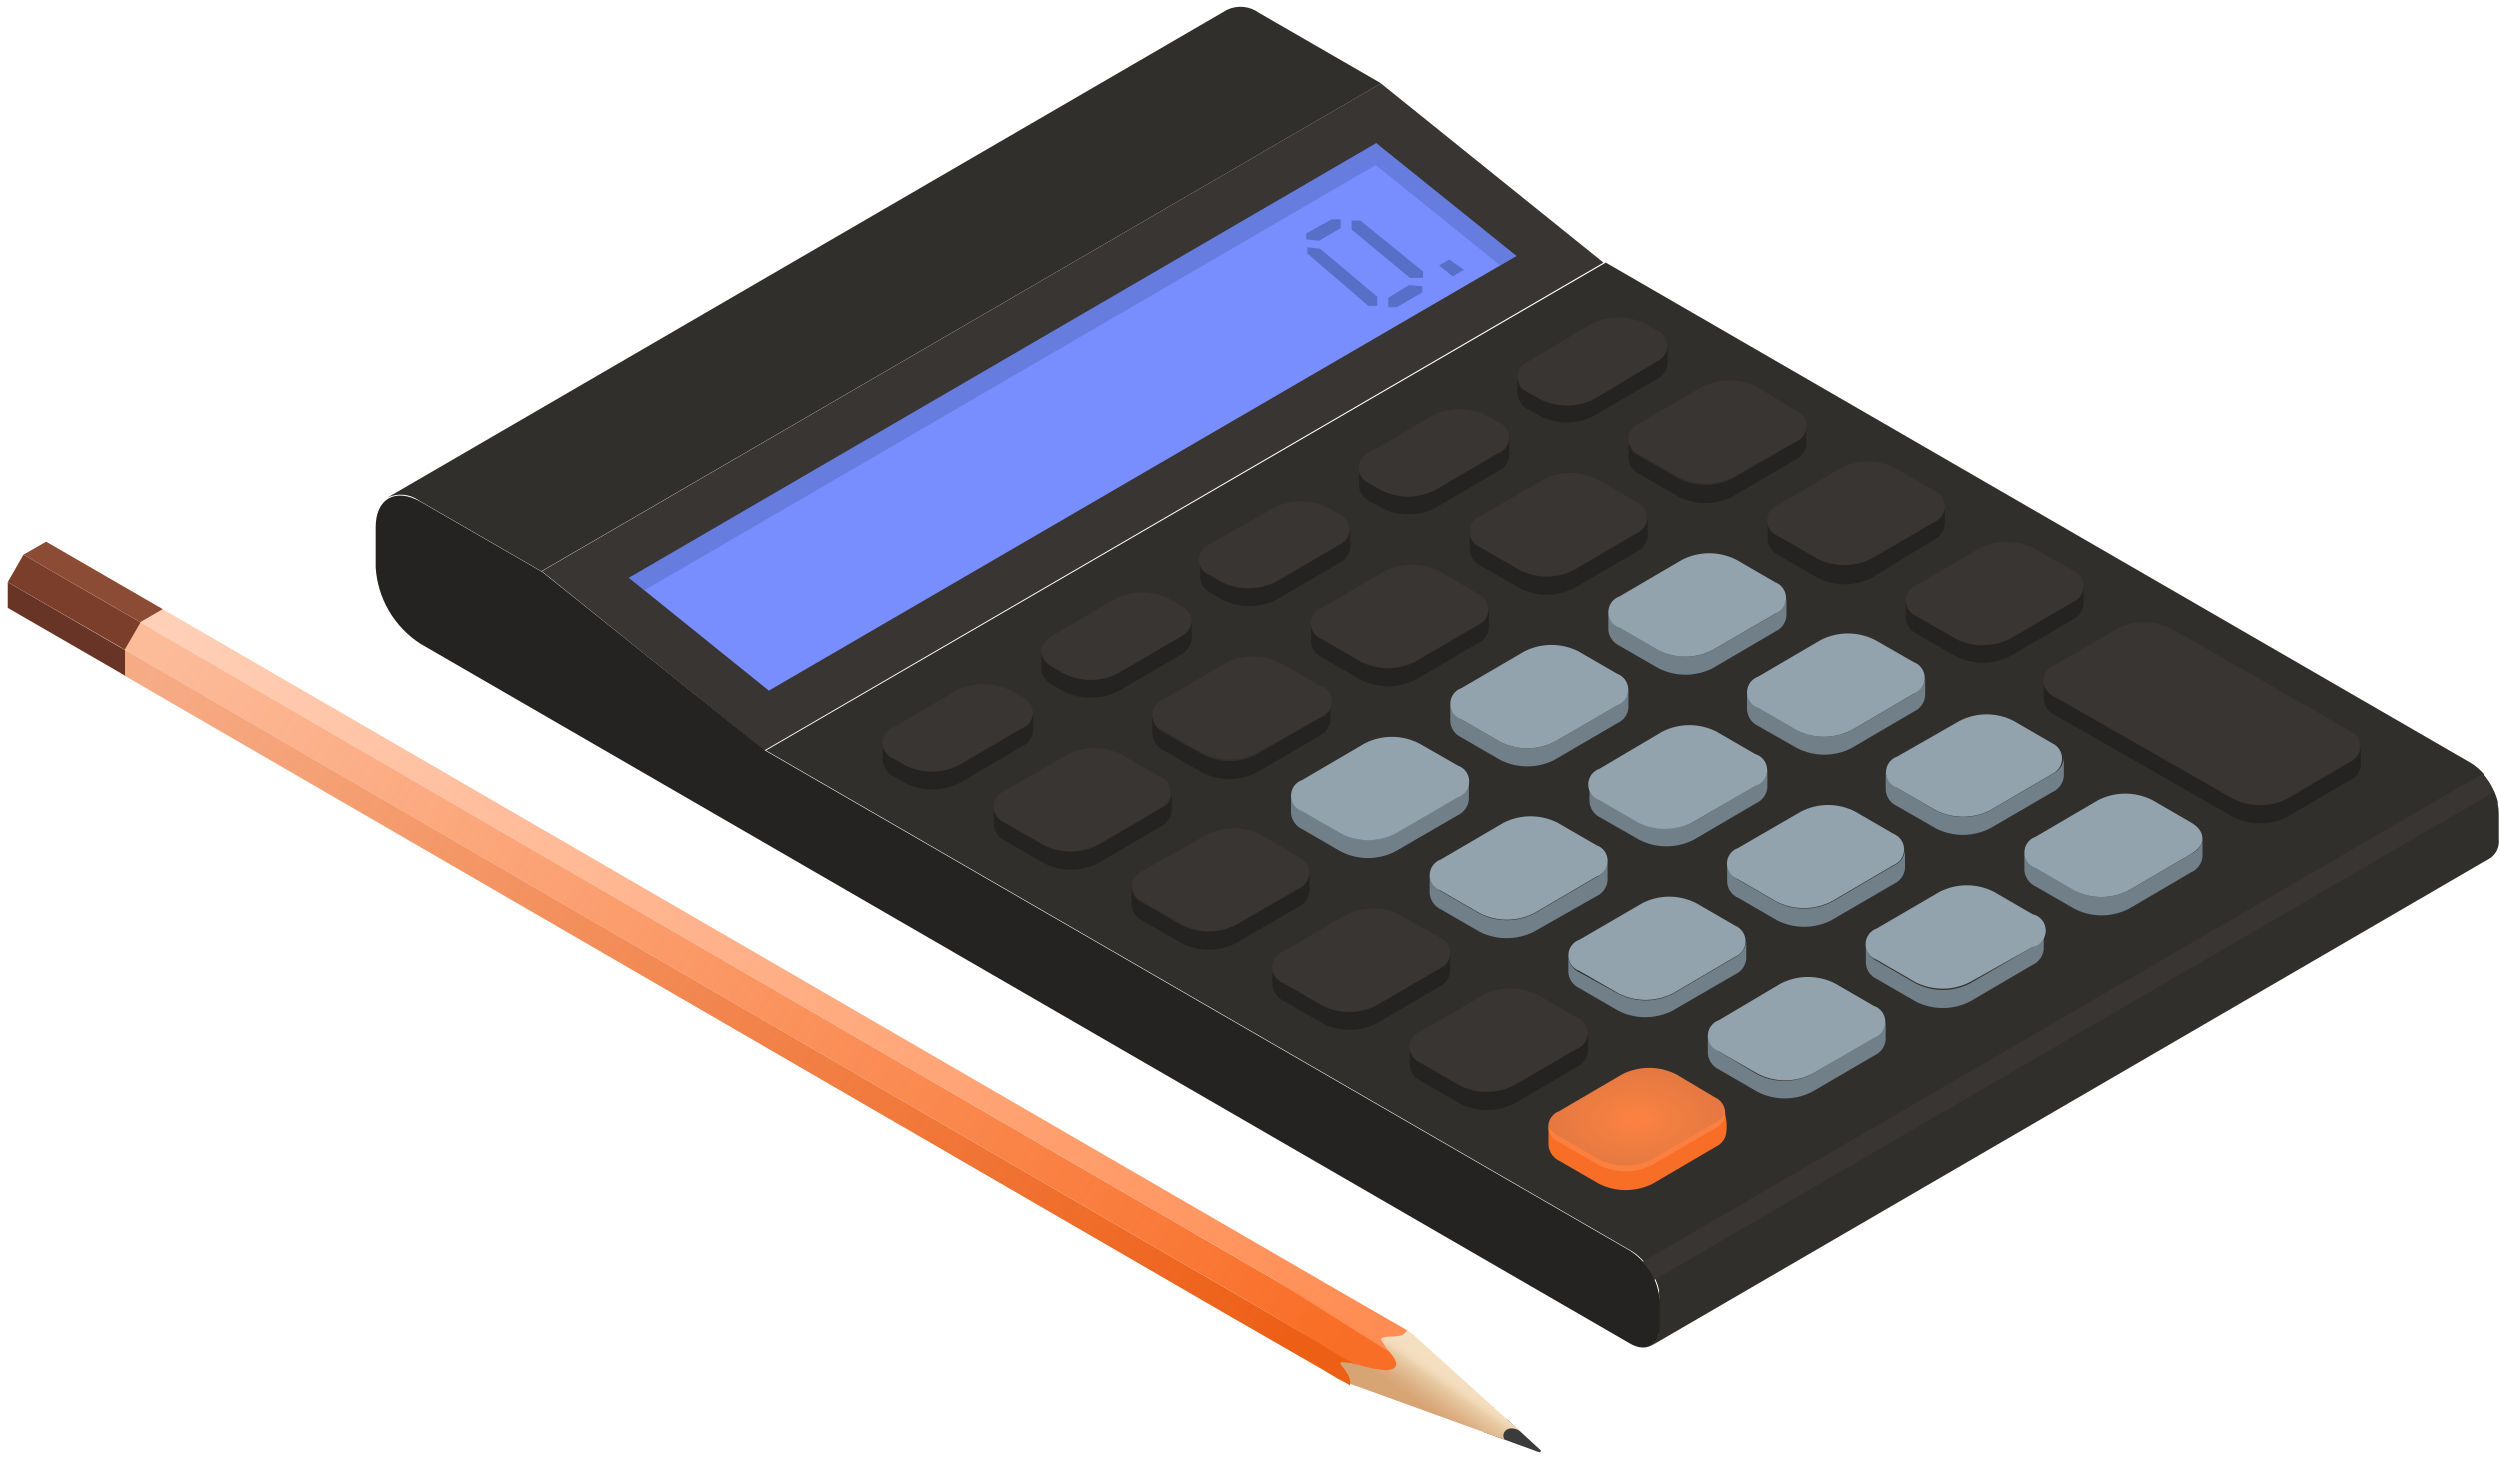 <svg width="298" height="174" viewBox="0 0 298 174" fill="none" xmlns="http://www.w3.org/2000/svg">
<path d="M150.066 1.528C149.525 1.132 148.887 0.889 148.22 0.825C147.553 0.761 146.88 0.878 146.274 1.164L46.176 59.317C46.782 59.032 47.455 58.915 48.122 58.979C48.789 59.043 49.427 59.286 49.968 59.681L64.527 68.089L164.625 9.935L150.066 1.528Z" fill="#312F2C"/>
<path d="M164.595 9.936L64.588 68.089L91.099 89.457L191.136 31.303L164.595 9.936Z" fill="#393532"/>
<path d="M74.962 68.878L164.049 17.068L180.762 30.514L91.645 82.324L74.962 68.878Z" fill="#788EFF"/>
<g style="mix-blend-mode:multiply" opacity="0.4">
<path d="M163.988 19.678L178.821 31.637L180.762 30.514L164.049 17.068L74.962 68.878L76.812 70.365L163.988 19.678Z" fill="#4A62AF"/>
</g>
<path d="M297.725 95.861C297.725 95.861 297.725 95.648 297.725 95.557C297.621 95.164 297.489 94.778 297.331 94.404C297.149 94.009 296.967 93.706 296.785 93.372L296.603 93.099C296.421 92.856 296.269 92.613 296.087 92.4V92.249L295.541 91.702L295.299 91.49C295.06 91.289 294.807 91.106 294.54 90.944L191.409 31.303L91.311 89.456L194.442 149.097C194.714 149.252 194.968 149.435 195.201 149.643L195.443 149.856L195.898 150.311L196.111 150.554C196.293 150.797 196.475 151.009 196.626 151.252L196.808 151.556C197.01 151.852 197.182 152.167 197.324 152.496C197.51 152.895 197.653 153.312 197.749 153.741C197.763 153.831 197.763 153.924 197.749 154.014C197.791 154.397 197.791 154.784 197.749 155.167V158.203C197.793 158.639 197.72 159.08 197.539 159.48C197.358 159.879 197.075 160.224 196.717 160.479L296.815 102.295C297.172 102.047 297.457 101.708 297.638 101.313C297.819 100.918 297.891 100.481 297.847 100.049V97.014C297.849 96.626 297.808 96.239 297.725 95.861V95.861Z" fill="#312F2C"/>
<path d="M295.905 92.249L195.807 150.403C196.37 151.047 196.83 151.774 197.172 152.558L297.27 94.404C296.924 93.622 296.464 92.896 295.905 92.249V92.249Z" fill="#393532"/>
<path d="M194.321 149.097L91.19 89.457L64.679 68.21L50.119 59.803C47.086 58.103 44.781 59.469 44.781 62.838V67.634C44.897 69.464 45.44 71.241 46.367 72.822C47.294 74.404 48.58 75.745 50.119 76.739L194.291 160.145C196.232 161.268 197.84 160.358 197.84 158.112V155.077C197.756 153.875 197.395 152.71 196.784 151.672C196.174 150.634 195.33 149.753 194.321 149.097Z" fill="#252321"/>
<g style="mix-blend-mode:multiply" opacity="0.7">
<path d="M164.17 35.37V36.463H163.109L155.829 30.211V29.482L157.345 29.634L164.17 35.37ZM159.802 27.206V26.144H158.741L155.708 27.813V28.541L157.224 28.693L159.802 27.206ZM161.107 27.358L168.053 33.124H169.63V32.366L162.168 26.295H161.107V27.358ZM165.475 35.492V36.615H166.506L169.539 34.854V34.126L167.962 33.974L165.475 35.492ZM171.541 31.637L173.149 32.942L174.514 32.153L172.755 30.939L171.541 31.637Z" fill="#4A62AF"/>
</g>
<path d="M280.102 90.853L272.64 95.224C271.639 95.733 270.532 95.998 269.41 95.998C268.287 95.998 267.18 95.733 266.179 95.224L244.946 83.083C244.576 82.917 244.258 82.655 244.023 82.324C243.788 81.993 243.646 81.605 243.612 81.201V83.356C243.64 83.762 243.779 84.153 244.015 84.485C244.25 84.817 244.573 85.077 244.946 85.238L266.179 97.379C267.18 97.888 268.287 98.153 269.41 98.153C270.532 98.153 271.639 97.888 272.64 97.379L280.102 93.008C280.468 92.844 280.784 92.587 281.018 92.262C281.252 91.937 281.397 91.555 281.437 91.156V89.001C281.397 89.4 281.252 89.782 281.018 90.107C280.784 90.432 280.468 90.689 280.102 90.853V90.853Z" fill="#252321"/>
<path d="M280.072 87.09L258.839 74.949C257.84 74.433 256.732 74.163 255.608 74.163C254.484 74.163 253.377 74.433 252.378 74.949L244.916 79.289C244.527 79.422 244.189 79.674 243.95 80.008C243.711 80.343 243.583 80.744 243.583 81.156C243.583 81.567 243.711 81.968 243.95 82.303C244.189 82.638 244.527 82.889 244.916 83.022L266.149 95.163C267.15 95.672 268.257 95.938 269.379 95.938C270.502 95.938 271.609 95.672 272.61 95.163L280.072 90.792C280.438 90.641 280.751 90.384 280.971 90.055C281.192 89.725 281.309 89.337 281.309 88.941C281.309 88.544 281.192 88.157 280.971 87.827C280.751 87.498 280.438 87.241 280.072 87.09V87.09Z" fill="#393532"/>
<path d="M247.07 71.762L239.577 76.132C238.574 76.635 237.468 76.896 236.347 76.896C235.225 76.896 234.119 76.635 233.116 76.132L228.506 73.431C228.14 73.26 227.824 72.996 227.59 72.666C227.356 72.337 227.212 71.952 227.171 71.549V73.704C227.215 74.106 227.36 74.49 227.594 74.819C227.828 75.148 228.142 75.412 228.506 75.586L233.116 78.227C234.117 78.736 235.224 79.001 236.347 79.001C237.47 79.001 238.577 78.736 239.577 78.227L247.07 73.856C247.431 73.691 247.743 73.432 247.972 73.107C248.201 72.782 248.34 72.401 248.374 72.004V69.85C248.341 70.254 248.204 70.643 247.975 70.979C247.746 71.314 247.434 71.584 247.07 71.762V71.762Z" fill="#252321"/>
<path d="M247.039 67.998L242.429 65.357C241.428 64.848 240.321 64.582 239.198 64.582C238.076 64.582 236.969 64.848 235.968 65.357L228.506 69.728C228.117 69.861 227.779 70.112 227.54 70.447C227.301 70.782 227.173 71.183 227.173 71.594C227.173 72.006 227.301 72.407 227.54 72.742C227.779 73.076 228.117 73.328 228.506 73.461L233.117 76.132C234.119 76.634 235.226 76.895 236.347 76.895C237.468 76.895 238.575 76.634 239.577 76.132L247.07 71.761C247.454 71.617 247.785 71.359 248.018 71.02C248.25 70.682 248.373 70.28 248.37 69.869C248.367 69.458 248.237 69.058 247.999 68.723C247.761 68.389 247.426 68.135 247.039 67.998V67.998Z" fill="#393532"/>
<path d="M230.538 62.231L223.107 66.571C222.106 67.08 220.999 67.346 219.876 67.346C218.754 67.346 217.647 67.08 216.646 66.571L212.035 63.9C211.669 63.729 211.354 63.466 211.12 63.136C210.886 62.806 210.741 62.421 210.701 62.019V64.325C210.741 64.728 210.886 65.113 211.12 65.442C211.354 65.772 211.669 66.036 212.035 66.207L216.646 68.878C217.647 69.387 218.754 69.653 219.876 69.653C220.999 69.653 222.106 69.387 223.107 68.878L230.538 64.325C230.9 64.16 231.212 63.901 231.441 63.576C231.67 63.251 231.809 62.87 231.843 62.474V60.319C231.804 60.722 231.664 61.108 231.436 61.443C231.208 61.777 230.899 62.048 230.538 62.231V62.231Z" fill="#252321"/>
<path d="M230.508 58.468L225.897 55.797C224.896 55.287 223.79 55.022 222.667 55.022C221.544 55.022 220.437 55.287 219.436 55.797L211.975 60.167C211.586 60.3 211.248 60.552 211.009 60.887C210.77 61.221 210.641 61.622 210.641 62.034C210.641 62.445 210.77 62.846 211.009 63.181C211.248 63.516 211.586 63.767 211.975 63.9L216.585 66.571C217.586 67.08 218.693 67.346 219.816 67.346C220.938 67.346 222.045 67.08 223.046 66.571L230.538 62.231C230.923 62.087 231.254 61.828 231.486 61.49C231.719 61.151 231.842 60.749 231.839 60.339C231.835 59.928 231.706 59.528 231.468 59.193C231.23 58.858 230.895 58.605 230.508 58.468V58.468Z" fill="#393532"/>
<path d="M214.007 52.67L206.545 57.041C205.537 57.544 204.426 57.805 203.3 57.805C202.173 57.805 201.062 57.544 200.054 57.041L195.443 54.37C195.074 54.204 194.755 53.942 194.52 53.611C194.285 53.28 194.143 52.892 194.109 52.488V54.643C194.143 55.047 194.285 55.435 194.52 55.766C194.755 56.097 195.074 56.359 195.443 56.525L200.054 59.196C201.055 59.705 202.162 59.971 203.284 59.971C204.407 59.971 205.514 59.705 206.515 59.196L214.007 54.825C214.373 54.657 214.687 54.394 214.917 54.063C215.146 53.732 215.283 53.345 215.311 52.944V50.789C215.274 51.188 215.134 51.571 214.905 51.9C214.677 52.23 214.368 52.495 214.007 52.67V52.67Z" fill="#252321"/>
<path d="M214.007 48.907L209.366 46.115C208.367 45.599 207.26 45.329 206.136 45.329C205.012 45.329 203.904 45.599 202.905 46.115L195.443 50.455C195.054 50.588 194.717 50.84 194.478 51.175C194.239 51.509 194.11 51.91 194.11 52.322C194.11 52.733 194.239 53.134 194.478 53.469C194.717 53.804 195.054 54.055 195.443 54.188L200.054 56.859C201.062 57.362 202.173 57.623 203.3 57.623C204.426 57.623 205.537 57.362 206.545 56.859L214.007 52.671C214.393 52.53 214.726 52.274 214.961 51.937C215.196 51.601 215.323 51.2 215.323 50.789C215.323 50.378 215.196 49.977 214.961 49.641C214.726 49.304 214.393 49.048 214.007 48.907V48.907Z" fill="#393532"/>
<path d="M197.476 43.08L190.014 47.45C189.011 47.952 187.905 48.214 186.783 48.214C185.662 48.214 184.556 47.952 183.553 47.45L182.218 46.691C181.852 46.52 181.537 46.257 181.303 45.927C181.069 45.597 180.924 45.212 180.884 44.81V46.965C180.927 47.366 181.073 47.75 181.306 48.079C181.54 48.409 181.854 48.673 182.218 48.846L183.523 49.575C184.523 50.084 185.63 50.349 186.753 50.349C187.876 50.349 188.983 50.084 189.983 49.575L197.476 45.204C197.837 45.039 198.149 44.78 198.378 44.455C198.607 44.13 198.746 43.749 198.78 43.353V41.198C198.748 41.599 198.611 41.984 198.381 42.315C198.152 42.645 197.84 42.909 197.476 43.08V43.08Z" fill="#252321"/>
<path d="M197.445 39.346L196.141 38.618C195.14 38.109 194.033 37.843 192.911 37.843C191.788 37.843 190.681 38.109 189.68 38.618L182.218 43.08C181.829 43.213 181.492 43.464 181.253 43.799C181.013 44.134 180.885 44.535 180.885 44.946C180.885 45.358 181.013 45.759 181.253 46.093C181.492 46.428 181.829 46.68 182.218 46.813L183.553 47.572C184.556 48.074 185.662 48.335 186.783 48.335C187.905 48.335 189.011 48.074 190.014 47.572L197.476 43.08C197.85 42.93 198.171 42.671 198.396 42.336C198.621 42.001 198.739 41.606 198.736 41.203C198.733 40.799 198.608 40.406 198.377 40.075C198.147 39.743 197.822 39.49 197.445 39.346V39.346Z" fill="#393532"/>
<path d="M261.205 101.779L253.743 106.15C252.742 106.659 251.635 106.924 250.512 106.924C249.39 106.924 248.283 106.659 247.282 106.15L242.671 103.479C242.298 103.314 241.974 103.053 241.735 102.723C241.495 102.392 241.347 102.004 241.306 101.597V103.782C241.347 104.185 241.491 104.57 241.725 104.9C241.959 105.229 242.275 105.493 242.641 105.664L247.282 108.335C248.283 108.844 249.39 109.11 250.512 109.11C251.635 109.11 252.742 108.844 253.743 108.335L261.205 103.964C261.57 103.801 261.886 103.543 262.121 103.218C262.355 102.893 262.499 102.512 262.539 102.113V99.958C262.497 100.352 262.352 100.729 262.117 101.049C261.883 101.369 261.568 101.621 261.205 101.779V101.779Z" fill="#717F89"/>
<path d="M261.174 98.046L256.564 95.375C255.563 94.865 254.456 94.6 253.333 94.6C252.211 94.6 251.104 94.865 250.103 95.375L242.641 99.745C242.252 99.878 241.914 100.13 241.675 100.465C241.436 100.799 241.308 101.2 241.308 101.612C241.308 102.023 241.436 102.424 241.675 102.759C241.914 103.094 242.252 103.345 242.641 103.478L247.252 106.149C248.252 106.659 249.359 106.924 250.482 106.924C251.605 106.924 252.712 106.659 253.713 106.149L261.174 101.779C262.994 100.747 262.964 99.077 261.174 98.046Z" fill="#92A3AD"/>
<path d="M244.673 92.249L237.211 96.619C236.209 97.121 235.102 97.383 233.981 97.383C232.86 97.383 231.753 97.121 230.751 96.619L226.14 93.918C225.764 93.756 225.439 93.496 225.199 93.165C224.959 92.833 224.813 92.444 224.775 92.036V94.191C224.81 94.595 224.952 94.983 225.186 95.314C225.421 95.644 225.74 95.907 226.11 96.073L230.751 98.744C231.751 99.253 232.858 99.518 233.981 99.518C235.104 99.518 236.211 99.253 237.211 98.744L244.673 94.403C245.043 94.237 245.362 93.975 245.597 93.644C245.831 93.314 245.973 92.926 246.008 92.522V90.367C245.973 90.771 245.831 91.159 245.597 91.489C245.362 91.82 245.043 92.082 244.673 92.249V92.249Z" fill="#717F89"/>
<path d="M244.643 88.607L240.032 85.936C239.034 85.419 237.926 85.15 236.802 85.15C235.678 85.15 234.57 85.419 233.572 85.936L226.14 90.185C225.751 90.318 225.413 90.57 225.174 90.904C224.935 91.239 224.807 91.64 224.807 92.052C224.807 92.463 224.935 92.864 225.174 93.199C225.413 93.533 225.751 93.785 226.14 93.918L230.751 96.589C231.753 97.091 232.86 97.353 233.981 97.353C235.102 97.353 236.209 97.091 237.211 96.589L244.673 92.218C245.012 92.052 245.297 91.794 245.495 91.472C245.694 91.151 245.797 90.781 245.794 90.403C245.791 90.025 245.681 89.656 245.477 89.339C245.274 89.021 244.984 88.767 244.643 88.607Z" fill="#92A3AD"/>
<path d="M228.142 82.688L220.68 87.059C219.677 87.561 218.571 87.822 217.45 87.822C216.328 87.822 215.222 87.561 214.219 87.059L209.609 84.388C209.235 84.223 208.912 83.962 208.672 83.631C208.432 83.301 208.284 82.912 208.244 82.506V84.661C208.284 85.063 208.429 85.448 208.663 85.778C208.897 86.108 209.212 86.371 209.578 86.543L214.219 89.183C215.22 89.692 216.327 89.958 217.45 89.958C218.572 89.958 219.679 89.692 220.68 89.183L228.142 84.813C228.508 84.649 228.824 84.391 229.058 84.066C229.292 83.741 229.437 83.36 229.477 82.961V80.806C229.442 81.21 229.3 81.598 229.065 81.929C228.831 82.26 228.512 82.522 228.142 82.688V82.688Z" fill="#717F89"/>
<path d="M228.112 78.924L223.501 76.284C222.5 75.775 221.393 75.509 220.271 75.509C219.148 75.509 218.041 75.775 217.04 76.284L209.578 80.654C209.189 80.788 208.852 81.039 208.613 81.374C208.374 81.709 208.245 82.11 208.245 82.521C208.245 82.932 208.374 83.334 208.613 83.668C208.852 84.003 209.189 84.254 209.578 84.388L214.189 87.059C215.192 87.561 216.298 87.822 217.419 87.822C218.541 87.822 219.647 87.561 220.65 87.059L228.112 82.688C228.497 82.547 228.83 82.291 229.066 81.954C229.301 81.618 229.427 81.217 229.427 80.806C229.427 80.395 229.301 79.995 229.066 79.658C228.83 79.321 228.497 79.065 228.112 78.924V78.924Z" fill="#92A3AD"/>
<path d="M211.611 73.158L204.149 77.498C203.148 78.007 202.041 78.272 200.918 78.272C199.796 78.272 198.689 78.007 197.688 77.498L193.077 74.827C192.702 74.665 192.377 74.405 192.137 74.074C191.896 73.743 191.75 73.353 191.712 72.945V75.1C191.753 75.502 191.897 75.888 192.131 76.217C192.365 76.547 192.681 76.811 193.047 76.982L197.688 79.653C198.689 80.162 199.796 80.427 200.918 80.427C202.041 80.427 203.148 80.162 204.149 79.653L211.611 75.282C211.976 75.118 212.292 74.861 212.527 74.536C212.761 74.211 212.905 73.83 212.945 73.431V71.276C212.905 71.678 212.76 72.063 212.526 72.393C212.292 72.723 211.977 72.986 211.611 73.158Z" fill="#717F89"/>
<path d="M211.58 69.394L206.97 66.723C205.969 66.214 204.862 65.949 203.739 65.949C202.617 65.949 201.51 66.214 200.509 66.723L193.047 71.094C192.658 71.227 192.32 71.478 192.081 71.813C191.842 72.148 191.714 72.549 191.714 72.96C191.714 73.372 191.842 73.773 192.081 74.108C192.32 74.442 192.658 74.694 193.047 74.827L197.658 77.498C198.658 78.007 199.765 78.273 200.888 78.273C202.011 78.273 203.118 78.007 204.118 77.498L211.58 73.158C211.966 73.017 212.299 72.761 212.534 72.424C212.77 72.088 212.896 71.687 212.896 71.276C212.896 70.865 212.77 70.464 212.534 70.128C212.299 69.791 211.966 69.535 211.58 69.394V69.394Z" fill="#92A3AD"/>
<path d="M195.079 63.597L187.617 67.968C186.617 68.477 185.51 68.742 184.387 68.742C183.264 68.742 182.157 68.477 181.157 67.968L176.546 65.297C176.17 65.135 175.845 64.874 175.605 64.543C175.365 64.212 175.219 63.822 175.181 63.415V65.57C175.216 65.974 175.358 66.362 175.592 66.692C175.827 67.023 176.146 67.285 176.516 67.452L181.157 70.123C182.157 70.632 183.264 70.897 184.387 70.897C185.51 70.897 186.617 70.632 187.617 70.123L195.079 65.782C195.449 65.616 195.768 65.354 196.003 65.023C196.237 64.692 196.379 64.305 196.414 63.9V61.776C196.369 62.169 196.222 62.544 195.988 62.864C195.754 63.183 195.441 63.436 195.079 63.597V63.597Z" fill="#252321"/>
<path d="M195.049 59.834L190.438 57.163C189.44 56.647 188.332 56.377 187.208 56.377C186.084 56.377 184.976 56.647 183.977 57.163L176.516 61.503C176.127 61.636 175.789 61.888 175.55 62.222C175.311 62.557 175.182 62.958 175.182 63.37C175.182 63.781 175.311 64.182 175.55 64.517C175.789 64.852 176.127 65.103 176.516 65.236L181.126 67.907C182.127 68.416 183.234 68.682 184.357 68.682C185.479 68.682 186.586 68.416 187.587 67.907L195.049 63.536C195.415 63.385 195.728 63.129 195.949 62.799C196.169 62.469 196.287 62.082 196.287 61.685C196.287 61.289 196.169 60.901 195.949 60.571C195.728 60.242 195.415 59.985 195.049 59.834V59.834Z" fill="#393532"/>
<path d="M178.548 54.036L171.086 58.407C170.085 58.916 168.978 59.182 167.856 59.182C166.733 59.182 165.626 58.916 164.625 58.407L163.321 57.648C162.947 57.488 162.625 57.227 162.39 56.895C162.154 56.563 162.015 56.173 161.986 55.767V57.922C162.027 58.328 162.175 58.716 162.415 59.047C162.654 59.378 162.978 59.639 163.351 59.803L164.656 60.532C165.656 61.041 166.763 61.306 167.886 61.306C169.009 61.306 170.116 61.041 171.116 60.532L178.578 56.161C178.944 55.997 179.26 55.74 179.494 55.415C179.729 55.09 179.873 54.709 179.913 54.31V52.185C179.87 52.587 179.721 52.971 179.481 53.296C179.242 53.621 178.919 53.877 178.548 54.036V54.036Z" fill="#252321"/>
<path d="M178.548 50.303L177.213 49.544C176.213 49.035 175.106 48.77 173.983 48.77C172.86 48.77 171.753 49.035 170.752 49.544L163.291 53.915C162.902 54.048 162.564 54.299 162.325 54.634C162.086 54.969 161.957 55.37 161.957 55.781C161.957 56.193 162.086 56.594 162.325 56.928C162.564 57.263 162.902 57.515 163.291 57.648L164.595 58.407C165.596 58.916 166.703 59.181 167.825 59.181C168.948 59.181 170.055 58.916 171.056 58.407L178.518 54.036C178.908 53.906 179.248 53.657 179.489 53.325C179.731 52.992 179.863 52.592 179.866 52.18C179.87 51.769 179.744 51.367 179.508 51.03C179.272 50.693 178.936 50.439 178.548 50.303V50.303Z" fill="#393532"/>
<path d="M242.277 112.888L234.815 117.228C233.814 117.737 232.708 118.002 231.585 118.002C230.462 118.002 229.355 117.737 228.354 117.228L223.744 114.557C223.374 114.391 223.055 114.129 222.821 113.798C222.586 113.467 222.444 113.079 222.409 112.675V114.83C222.437 115.236 222.577 115.627 222.812 115.959C223.048 116.291 223.37 116.551 223.744 116.712L228.354 119.383C229.355 119.892 230.462 120.157 231.585 120.157C232.708 120.157 233.814 119.892 234.815 119.383L242.277 115.012C242.643 114.849 242.959 114.591 243.193 114.266C243.428 113.941 243.572 113.56 243.612 113.161V111.006C243.577 111.41 243.435 111.798 243.2 112.128C242.966 112.459 242.647 112.721 242.277 112.888V112.888Z" fill="#717F89"/>
<path d="M242.277 108.973L237.666 106.302C236.666 105.793 235.559 105.527 234.436 105.527C233.313 105.527 232.206 105.793 231.206 106.302L223.713 110.672C223.324 110.806 222.987 111.057 222.748 111.392C222.509 111.727 222.38 112.128 222.38 112.539C222.38 112.95 222.509 113.352 222.748 113.686C222.987 114.021 223.324 114.273 223.713 114.406L228.324 117.077C229.325 117.586 230.432 117.851 231.554 117.851C232.677 117.851 233.784 117.586 234.785 117.077L242.277 112.888C242.724 112.791 243.124 112.544 243.411 112.188C243.698 111.832 243.855 111.388 243.855 110.93C243.855 110.473 243.698 110.029 243.411 109.673C243.124 109.317 242.724 109.07 242.277 108.973V108.973Z" fill="#92A3AD"/>
<path d="M225.746 103.175L218.284 107.546C217.281 108.048 216.175 108.309 215.053 108.309C213.932 108.309 212.826 108.048 211.823 107.546L207.212 104.875C206.839 104.714 206.516 104.453 206.281 104.121C206.046 103.79 205.906 103.399 205.878 102.993V105.148C205.899 105.556 206.036 105.95 206.272 106.283C206.508 106.616 206.835 106.875 207.212 107.03L211.823 109.701C212.824 110.21 213.931 110.475 215.053 110.475C216.176 110.475 217.283 110.21 218.284 109.701L225.746 105.36C226.116 105.194 226.434 104.932 226.669 104.601C226.904 104.271 227.046 103.883 227.08 103.479V101.324C227.047 101.724 226.905 102.109 226.67 102.435C226.435 102.761 226.115 103.017 225.746 103.175V103.175Z" fill="#717F89"/>
<path d="M225.746 99.412L221.135 96.741C220.137 96.225 219.029 95.955 217.905 95.955C216.781 95.955 215.673 96.225 214.674 96.741L207.182 101.081C206.793 101.214 206.455 101.466 206.216 101.8C205.977 102.135 205.849 102.536 205.849 102.948C205.849 103.359 205.977 103.76 206.216 104.095C206.455 104.43 206.793 104.681 207.182 104.814L211.793 107.485C212.796 107.987 213.902 108.249 215.023 108.249C216.145 108.249 217.251 107.987 218.254 107.485L225.715 103.115C226.083 102.966 226.398 102.712 226.621 102.384C226.844 102.057 226.965 101.67 226.968 101.273C226.972 100.877 226.857 100.488 226.639 100.157C226.422 99.826 226.111 99.566 225.746 99.412V99.412Z" fill="#92A3AD"/>
<path d="M209.245 93.614L201.874 97.985C200.871 98.487 199.765 98.749 198.643 98.749C197.522 98.749 196.416 98.487 195.413 97.985L190.802 95.314C190.433 95.148 190.114 94.886 189.879 94.555C189.644 94.224 189.502 93.837 189.468 93.432V95.587C189.502 95.992 189.644 96.379 189.879 96.71C190.114 97.041 190.433 97.303 190.802 97.469L195.413 100.11C196.414 100.619 197.521 100.884 198.643 100.884C199.766 100.884 200.873 100.619 201.874 100.11L209.336 95.739C209.701 95.575 210.017 95.318 210.252 94.993C210.486 94.668 210.63 94.287 210.67 93.888V91.642C210.647 92.073 210.501 92.488 210.248 92.838C209.995 93.188 209.647 93.457 209.245 93.614Z" fill="#717F89"/>
<path d="M209.214 89.882L204.604 87.211C203.603 86.701 202.496 86.436 201.373 86.436C200.251 86.436 199.144 86.701 198.143 87.211L190.651 91.642C190.262 91.775 189.924 92.027 189.685 92.361C189.446 92.696 189.317 93.097 189.317 93.508C189.317 93.92 189.446 94.321 189.685 94.656C189.924 94.99 190.262 95.242 190.651 95.375L195.261 98.046C196.264 98.548 197.37 98.81 198.492 98.81C199.613 98.81 200.719 98.548 201.722 98.046L209.214 93.675C209.626 93.558 209.989 93.309 210.247 92.966C210.505 92.624 210.644 92.207 210.644 91.778C210.644 91.35 210.505 90.933 210.247 90.59C209.989 90.248 209.626 89.999 209.214 89.882V89.882Z" fill="#92A3AD"/>
<path d="M192.774 84.084L185.282 88.425C184.281 88.934 183.174 89.199 182.051 89.199C180.929 89.199 179.822 88.934 178.821 88.425L174.21 85.754C173.84 85.588 173.522 85.325 173.287 84.995C173.052 84.664 172.91 84.276 172.876 83.872V86.027C172.91 86.431 173.052 86.819 173.287 87.15C173.522 87.48 173.84 87.743 174.21 87.909L178.821 90.58C179.822 91.089 180.929 91.354 182.051 91.354C183.174 91.354 184.281 91.089 185.282 90.58L192.774 86.209C193.143 86.051 193.463 85.795 193.698 85.469C193.933 85.142 194.075 84.758 194.109 84.358V82.203C194.074 82.607 193.932 82.994 193.697 83.325C193.463 83.656 193.144 83.918 192.774 84.084V84.084Z" fill="#717F89"/>
<path d="M192.774 80.32L188.164 77.65C187.163 77.14 186.056 76.875 184.933 76.875C183.81 76.875 182.703 77.14 181.703 77.65L174.21 82.02C173.821 82.153 173.484 82.405 173.245 82.74C173.006 83.074 172.877 83.475 172.877 83.887C172.877 84.298 173.006 84.699 173.245 85.034C173.484 85.369 173.821 85.62 174.21 85.753L178.821 88.424C179.822 88.933 180.929 89.199 182.051 89.199C183.174 89.199 184.281 88.933 185.282 88.424L192.774 84.084C193.16 83.943 193.493 83.687 193.728 83.35C193.963 83.014 194.09 82.613 194.09 82.202C194.09 81.791 193.963 81.391 193.728 81.054C193.493 80.717 193.16 80.461 192.774 80.32V80.32Z" fill="#92A3AD"/>
<path d="M176.182 74.523L168.69 78.894C167.689 79.403 166.582 79.668 165.459 79.668C164.337 79.668 163.23 79.403 162.229 78.894L157.618 76.223C157.253 76.059 156.937 75.802 156.702 75.477C156.468 75.152 156.324 74.77 156.284 74.372V76.496C156.312 76.902 156.452 77.293 156.687 77.625C156.922 77.957 157.245 78.217 157.618 78.378L162.229 81.049C163.232 81.551 164.338 81.812 165.459 81.812C166.581 81.812 167.687 81.551 168.69 81.049L176.152 76.678C176.525 76.518 176.848 76.257 177.083 75.925C177.319 75.593 177.458 75.203 177.486 74.796V72.672C177.452 73.068 177.314 73.449 177.085 73.774C176.855 74.1 176.544 74.358 176.182 74.523V74.523Z" fill="#252321"/>
<path d="M176.152 70.76L171.541 68.089C170.542 67.573 169.435 67.303 168.311 67.303C167.187 67.303 166.079 67.573 165.08 68.089L157.588 72.429C157.199 72.562 156.861 72.814 156.622 73.149C156.383 73.483 156.255 73.885 156.255 74.296C156.255 74.707 156.383 75.108 156.622 75.443C156.861 75.778 157.199 76.029 157.588 76.162L162.199 78.833C163.199 79.343 164.306 79.608 165.429 79.608C166.552 79.608 167.659 79.343 168.659 78.833L176.152 74.463C176.518 74.311 176.831 74.055 177.051 73.725C177.272 73.395 177.389 73.008 177.389 72.611C177.389 72.215 177.272 71.827 177.051 71.498C176.831 71.168 176.518 70.911 176.152 70.76V70.76Z" fill="#393532"/>
<path d="M159.651 64.963L152.159 69.333C151.158 69.843 150.051 70.108 148.928 70.108C147.805 70.108 146.699 69.843 145.698 69.333L144.393 68.575C144.027 68.403 143.712 68.14 143.478 67.81C143.244 67.48 143.099 67.095 143.059 66.693V68.848C143.093 69.252 143.235 69.64 143.47 69.97C143.705 70.301 144.023 70.563 144.393 70.73L145.698 71.488C146.701 71.99 147.807 72.252 148.928 72.252C150.05 72.252 151.156 71.99 152.159 71.488L159.62 67.118C159.99 66.959 160.309 66.703 160.544 66.377C160.779 66.051 160.921 65.667 160.955 65.266V63.111C160.921 63.508 160.782 63.888 160.553 64.214C160.324 64.539 160.013 64.797 159.651 64.963V64.963Z" fill="#252321"/>
<path d="M159.62 61.29L158.316 60.531C157.315 60.022 156.208 59.757 155.086 59.757C153.963 59.757 152.856 60.022 151.855 60.531L144.242 64.841C143.853 64.975 143.515 65.226 143.276 65.561C143.037 65.895 142.908 66.296 142.908 66.708C142.908 67.119 143.037 67.52 143.276 67.855C143.515 68.19 143.853 68.441 144.242 68.575L145.546 69.333C146.547 69.842 147.654 70.108 148.776 70.108C149.899 70.108 151.006 69.842 152.007 69.333L159.499 64.963C159.873 64.83 160.198 64.588 160.433 64.268C160.667 63.948 160.799 63.565 160.812 63.168C160.825 62.771 160.719 62.38 160.506 62.045C160.293 61.71 159.985 61.447 159.62 61.29Z" fill="#393532"/>
<path d="M223.38 123.663L215.918 128.064C214.917 128.573 213.81 128.838 212.687 128.838C211.565 128.838 210.458 128.573 209.457 128.064L204.907 125.332C204.537 125.166 204.218 124.904 203.984 124.573C203.749 124.242 203.607 123.854 203.572 123.45V125.605C203.613 126.008 203.757 126.392 203.991 126.722C204.225 127.052 204.541 127.316 204.907 127.487L209.518 130.158C210.518 130.667 211.625 130.932 212.748 130.932C213.871 130.932 214.978 130.667 215.978 130.158L223.471 125.787C223.833 125.622 224.144 125.363 224.373 125.038C224.602 124.713 224.741 124.332 224.775 123.936V121.781C224.729 122.19 224.575 122.579 224.33 122.909C224.085 123.24 223.757 123.5 223.38 123.663V123.663Z" fill="#717F89"/>
<path d="M223.349 119.899L218.739 117.228C217.738 116.719 216.631 116.454 215.508 116.454C214.386 116.454 213.279 116.719 212.278 117.228L204.907 121.599C204.518 121.732 204.18 121.983 203.941 122.318C203.702 122.653 203.574 123.054 203.574 123.465C203.574 123.877 203.702 124.278 203.941 124.613C204.18 124.947 204.518 125.199 204.907 125.332L209.548 128.003C210.549 128.512 211.656 128.777 212.778 128.777C213.901 128.777 215.008 128.512 216.009 128.003L223.471 123.663C223.852 123.51 224.178 123.243 224.403 122.899C224.627 122.555 224.741 122.149 224.728 121.738C224.714 121.327 224.575 120.93 224.328 120.601C224.082 120.272 223.74 120.027 223.349 119.899Z" fill="#92A3AD"/>
<path d="M206.848 114.102L199.386 118.473C198.386 118.982 197.279 119.247 196.156 119.247C195.033 119.247 193.926 118.982 192.926 118.473L188.285 115.923C187.915 115.757 187.596 115.495 187.361 115.164C187.127 114.833 186.985 114.446 186.95 114.042V115.923C186.985 116.328 187.127 116.715 187.361 117.046C187.596 117.377 187.915 117.639 188.285 117.805L192.895 120.476C193.896 120.985 195.003 121.251 196.126 121.251C197.248 121.251 198.355 120.985 199.356 120.476L206.848 116.136C207.214 115.968 207.529 115.705 207.758 115.374C207.988 115.043 208.124 114.656 208.153 114.254V112.129C208.137 112.546 208.007 112.951 207.777 113.299C207.547 113.647 207.226 113.925 206.848 114.102Z" fill="#717F89"/>
<path d="M206.818 110.339L202.208 107.668C201.209 107.151 200.101 106.882 198.977 106.882C197.853 106.882 196.745 107.151 195.747 107.668L188.285 112.008C187.896 112.141 187.558 112.393 187.319 112.727C187.08 113.062 186.951 113.463 186.951 113.875C186.951 114.286 187.08 114.687 187.319 115.022C187.558 115.356 187.896 115.608 188.285 115.741L192.926 118.412C193.927 118.921 195.033 119.187 196.156 119.187C197.279 119.187 198.386 118.921 199.387 118.412L206.848 114.041C207.213 113.887 207.525 113.628 207.742 113.296C207.96 112.965 208.074 112.576 208.071 112.18C208.068 111.783 207.947 111.397 207.724 111.069C207.501 110.741 207.186 110.487 206.818 110.339V110.339Z" fill="#92A3AD"/>
<path d="M190.317 104.541L182.855 108.912C181.854 109.421 180.748 109.686 179.625 109.686C178.502 109.686 177.395 109.421 176.394 108.912L171.753 106.241C171.387 106.069 171.072 105.806 170.838 105.476C170.604 105.146 170.46 104.761 170.419 104.359V106.514C170.46 106.916 170.604 107.301 170.838 107.631C171.072 107.961 171.387 108.224 171.753 108.396L176.364 111.067C177.367 111.569 178.473 111.83 179.594 111.83C180.716 111.83 181.822 111.569 182.825 111.067L190.317 106.817C190.679 106.652 190.99 106.394 191.22 106.068C191.449 105.743 191.587 105.363 191.621 104.966V102.811C191.565 103.185 191.416 103.539 191.188 103.841C190.96 104.143 190.661 104.384 190.317 104.541V104.541Z" fill="#717F89"/>
<path d="M190.287 100.747L185.676 98.076C184.675 97.567 183.568 97.302 182.446 97.302C181.323 97.302 180.216 97.567 179.215 98.076L171.753 102.447C171.364 102.58 171.027 102.832 170.788 103.166C170.549 103.501 170.42 103.902 170.42 104.314C170.42 104.725 170.549 105.126 170.788 105.461C171.027 105.795 171.364 106.047 171.753 106.18L176.394 108.851C177.395 109.36 178.502 109.626 179.625 109.626C180.747 109.626 181.854 109.36 182.855 108.851L190.317 104.481C190.705 104.344 191.041 104.09 191.277 103.753C191.513 103.417 191.639 103.014 191.635 102.603C191.632 102.192 191.5 101.792 191.258 101.459C191.017 101.126 190.677 100.877 190.287 100.747V100.747Z" fill="#92A3AD"/>
<path d="M173.786 95.011L166.324 99.351C165.323 99.86 164.216 100.125 163.094 100.125C161.971 100.125 160.864 99.86 159.863 99.351L155.222 96.68C154.852 96.514 154.534 96.252 154.299 95.921C154.064 95.59 153.922 95.203 153.888 94.798V96.953C153.928 97.356 154.073 97.741 154.307 98.07C154.541 98.4 154.856 98.664 155.222 98.835L159.833 101.506C160.834 102.015 161.94 102.281 163.063 102.281C164.186 102.281 165.293 102.015 166.294 101.506L173.786 97.166C174.15 96.995 174.463 96.731 174.692 96.401C174.921 96.07 175.058 95.685 175.09 95.284V93.129C175.052 93.528 174.913 93.911 174.684 94.241C174.456 94.57 174.146 94.835 173.786 95.011V95.011Z" fill="#717F89"/>
<path d="M173.755 91.247L169.145 88.607C168.144 88.097 167.037 87.832 165.914 87.832C164.792 87.832 163.685 88.097 162.684 88.607L155.222 92.977C154.833 93.11 154.495 93.362 154.256 93.697C154.017 94.031 153.889 94.432 153.889 94.844C153.889 95.255 154.017 95.656 154.256 95.991C154.495 96.326 154.833 96.577 155.222 96.71L159.863 99.381C160.864 99.891 161.971 100.156 163.093 100.156C164.216 100.156 165.323 99.891 166.324 99.381L173.786 95.041C174.181 94.903 174.523 94.645 174.764 94.303C175.005 93.961 175.133 93.552 175.129 93.133C175.126 92.715 174.992 92.308 174.745 91.969C174.499 91.631 174.153 91.378 173.755 91.247V91.247Z" fill="#92A3AD"/>
<path d="M157.254 85.572L149.793 89.942C148.792 90.451 147.685 90.717 146.562 90.717C145.439 90.717 144.333 90.451 143.332 89.942L138.691 87.302C138.326 87.128 138.012 86.864 137.779 86.534C137.545 86.205 137.4 85.821 137.356 85.42V87.544C137.391 87.949 137.533 88.336 137.768 88.667C138.002 88.998 138.321 89.26 138.691 89.426L143.301 92.097C144.304 92.599 145.41 92.861 146.532 92.861C147.653 92.861 148.759 92.599 149.762 92.097L157.254 87.727C157.621 87.555 157.936 87.292 158.17 86.962C158.404 86.632 158.548 86.247 158.589 85.845V83.72C158.549 84.119 158.405 84.5 158.17 84.825C157.936 85.15 157.62 85.408 157.254 85.572V85.572Z" fill="#252321"/>
<path d="M157.224 81.686L152.614 79.015C151.611 78.513 150.505 78.251 149.383 78.251C148.262 78.251 147.156 78.513 146.153 79.015L138.691 83.355C138.305 83.496 137.972 83.752 137.737 84.089C137.501 84.425 137.375 84.826 137.375 85.237C137.375 85.648 137.501 86.049 137.737 86.385C137.972 86.722 138.305 86.978 138.691 87.119L143.332 89.76C144.333 90.269 145.439 90.534 146.562 90.534C147.685 90.534 148.792 90.269 149.793 89.76L157.254 85.571C157.686 85.459 158.068 85.205 158.339 84.851C158.61 84.497 158.756 84.063 158.752 83.617C158.749 83.171 158.597 82.738 158.32 82.389C158.043 82.039 157.657 81.792 157.224 81.686V81.686Z" fill="#393532"/>
<path d="M140.723 75.889L133.261 80.26C132.26 80.769 131.154 81.034 130.031 81.034C128.908 81.034 127.801 80.769 126.8 80.26L125.496 79.501C125.122 79.336 124.799 79.075 124.559 78.745C124.319 78.414 124.172 78.026 124.131 77.619V79.774C124.172 80.176 124.316 80.561 124.55 80.891C124.784 81.221 125.1 81.484 125.466 81.656L126.77 82.415C127.778 82.917 128.889 83.179 130.016 83.179C131.142 83.179 132.253 82.917 133.261 82.415L140.723 78.044C141.085 77.875 141.398 77.617 141.632 77.292C141.865 76.968 142.012 76.59 142.058 76.192V74.038C142.018 74.436 141.873 74.818 141.639 75.143C141.405 75.468 141.089 75.725 140.723 75.889V75.889Z" fill="#252321"/>
<path d="M140.693 72.156L139.388 71.397C138.388 70.888 137.281 70.623 136.158 70.623C135.035 70.623 133.928 70.888 132.928 71.397L125.466 75.768C123.676 76.8 123.706 78.469 125.466 79.501L126.77 80.26C127.771 80.769 128.878 81.034 130 81.034C131.123 81.034 132.23 80.769 133.231 80.26L140.693 75.889C142.513 74.857 142.482 73.188 140.693 72.156Z" fill="#393532"/>
<path d="M204.452 133.823L196.99 138.163C195.989 138.673 194.883 138.938 193.76 138.938C192.637 138.938 191.53 138.673 190.529 138.163L185.919 135.493C185.541 135.338 184.821 134.71 184.584 134.377L184.584 136.532C184.625 136.938 184.773 137.327 185.012 137.658C185.252 137.988 185.576 138.249 185.949 138.414L190.56 141.085C191.561 141.594 192.667 141.859 193.79 141.859C194.913 141.859 196.02 141.594 197.021 141.085L204.482 136.714C204.848 136.55 205.164 136.293 205.399 135.968C205.633 135.643 205.837 135.221 205.817 134.096C205.797 132.972 205.413 132.206 205.413 132.206C205.37 132.611 205.625 132.734 205.385 133.064C205.146 133.394 204.824 133.656 204.452 133.823Z" fill="#F96E27"/>
<path d="M204.452 130.826L199.811 128.064C198.81 127.554 197.704 127.289 196.581 127.289C195.458 127.289 194.351 127.554 193.35 128.064L185.889 132.434C185.5 132.567 185.162 132.819 184.923 133.154C184.684 133.488 184.555 133.889 184.555 134.301C184.555 134.712 184.684 135.113 184.923 135.448C185.162 135.783 185.5 136.034 185.889 136.168L190.499 138.838C191.5 139.347 192.607 139.613 193.73 139.613C194.852 139.613 195.959 139.347 196.96 138.838L204.422 134.498C204.78 134.345 205.086 134.091 205.303 133.767C205.519 133.442 205.636 133.062 205.639 132.672C205.642 132.282 205.532 131.899 205.321 131.572C205.11 131.244 204.808 130.984 204.452 130.826Z" fill="url(#paint0_radial_503_319)"/>
<path d="M187.921 125.029L180.459 129.399C179.458 129.908 178.351 130.174 177.229 130.174C176.106 130.174 174.999 129.908 173.998 129.399L169.388 126.728C169.014 126.576 168.691 126.321 168.455 125.994C168.219 125.667 168.08 125.28 168.053 124.877V127.001C168.09 127.409 168.237 127.799 168.477 128.13C168.717 128.461 169.042 128.721 169.418 128.883L174.028 131.554C175.031 132.056 176.137 132.318 177.259 132.318C178.38 132.318 179.486 132.056 180.489 131.554L187.951 127.184C188.321 127.017 188.64 126.755 188.874 126.424C189.109 126.094 189.251 125.706 189.286 125.302V123.177C189.243 123.579 189.094 123.963 188.854 124.288C188.614 124.614 188.292 124.869 187.921 125.029V125.029Z" fill="#252321"/>
<path d="M187.921 121.265L183.28 118.594C182.281 118.078 181.174 117.808 180.049 117.808C178.925 117.808 177.818 118.078 176.819 118.594L169.357 122.934C168.968 123.067 168.63 123.319 168.391 123.654C168.152 123.988 168.024 124.389 168.024 124.801C168.024 125.212 168.152 125.613 168.391 125.948C168.63 126.283 168.968 126.534 169.357 126.667L173.968 129.338C174.969 129.847 176.075 130.113 177.198 130.113C178.321 130.113 179.428 129.847 180.429 129.338L187.921 125.028C188.306 124.888 188.64 124.631 188.875 124.295C189.11 123.958 189.236 123.557 189.236 123.147C189.236 122.736 189.11 122.335 188.875 121.998C188.64 121.662 188.306 121.406 187.921 121.265V121.265Z" fill="#393532"/>
<path d="M171.541 115.468L164.079 119.838C163.078 120.347 161.972 120.613 160.849 120.613C159.726 120.613 158.619 120.347 157.618 119.838L153.008 117.167C152.634 117.007 152.312 116.746 152.076 116.414C151.841 116.082 151.701 115.692 151.673 115.286V117.441C151.714 117.847 151.862 118.235 152.101 118.566C152.341 118.897 152.665 119.158 153.038 119.322L157.649 121.993C158.652 122.495 159.758 122.757 160.879 122.757C162.001 122.757 163.107 122.495 164.11 121.993L171.541 117.623C171.907 117.459 172.223 117.202 172.457 116.876C172.692 116.551 172.836 116.17 172.876 115.771V113.616C172.836 114.015 172.692 114.396 172.457 114.722C172.223 115.047 171.907 115.304 171.541 115.468V115.468Z" fill="#252321"/>
<path d="M171.541 111.734L166.9 109.064C165.899 108.554 164.793 108.289 163.67 108.289C162.547 108.289 161.44 108.554 160.439 109.064L152.978 113.434C152.589 113.567 152.251 113.819 152.012 114.154C151.773 114.488 151.644 114.889 151.644 115.301C151.644 115.712 151.773 116.113 152.012 116.448C152.251 116.783 152.589 117.034 152.978 117.167L157.588 119.838C158.589 120.348 159.696 120.613 160.819 120.613C161.941 120.613 163.048 120.348 164.049 119.838L171.541 115.468C171.93 115.335 172.268 115.083 172.507 114.748C172.746 114.414 172.875 114.012 172.875 113.601C172.875 113.19 172.746 112.789 172.507 112.454C172.268 112.119 171.93 111.868 171.541 111.734V111.734Z" fill="#393532"/>
<path d="M154.858 105.937L147.275 110.278C146.274 110.787 145.167 111.052 144.045 111.052C142.922 111.052 141.815 110.787 140.814 110.278L136.204 107.607C135.83 107.446 135.508 107.185 135.272 106.854C135.037 106.522 134.897 106.131 134.869 105.725V107.88C134.906 108.287 135.053 108.677 135.293 109.008C135.533 109.34 135.858 109.6 136.234 109.762L140.844 112.433C141.845 112.942 142.952 113.207 144.075 113.207C145.198 113.207 146.304 112.942 147.305 112.433L154.767 108.092C155.133 107.921 155.449 107.658 155.683 107.328C155.917 106.998 156.061 106.613 156.102 106.211V104.056C156.076 104.45 155.947 104.832 155.729 105.162C155.511 105.492 155.211 105.759 154.858 105.937V105.937Z" fill="#252321"/>
<path d="M154.858 102.174L150.308 99.503C149.307 98.994 148.201 98.728 147.078 98.728C145.955 98.728 144.848 98.994 143.847 99.503L136.295 103.783C135.906 103.916 135.568 104.167 135.329 104.502C135.09 104.837 134.961 105.238 134.961 105.649C134.961 106.061 135.09 106.462 135.329 106.796C135.568 107.131 135.906 107.383 136.295 107.516L140.905 110.187C141.906 110.696 143.013 110.961 144.136 110.961C145.258 110.961 146.365 110.696 147.366 110.187L154.828 105.847C155.186 105.694 155.492 105.439 155.709 105.115C155.925 104.791 156.042 104.41 156.045 104.02C156.048 103.63 155.938 103.248 155.727 102.92C155.516 102.592 155.214 102.333 154.858 102.174V102.174Z" fill="#393532"/>
<path d="M138.327 96.377L130.865 100.748C129.864 101.257 128.757 101.522 127.635 101.522C126.512 101.522 125.405 101.257 124.404 100.748L119.793 98.107C119.425 97.938 119.108 97.675 118.874 97.345C118.64 97.015 118.497 96.629 118.459 96.225V98.35C118.496 98.757 118.643 99.147 118.883 99.478C119.123 99.809 119.448 100.07 119.824 100.232L124.434 102.903C125.437 103.405 126.543 103.666 127.665 103.666C128.786 103.666 129.892 103.405 130.895 102.903L138.357 98.532C138.723 98.368 139.039 98.111 139.273 97.786C139.508 97.461 139.652 97.079 139.692 96.68V94.677C139.63 95.054 139.472 95.409 139.233 95.707C138.994 96.004 138.681 96.235 138.327 96.377Z" fill="#252321"/>
<path d="M138.327 92.613L133.686 89.942C132.683 89.44 131.577 89.178 130.456 89.178C129.334 89.178 128.228 89.44 127.225 89.942L119.763 94.282C119.378 94.423 119.045 94.679 118.809 95.016C118.574 95.352 118.448 95.753 118.448 96.164C118.448 96.575 118.574 96.975 118.809 97.312C119.045 97.649 119.378 97.905 119.763 98.046L124.374 100.686C125.375 101.195 126.482 101.461 127.604 101.461C128.727 101.461 129.834 101.195 130.835 100.686L138.297 96.316C138.664 96.167 138.979 95.913 139.202 95.585C139.425 95.257 139.546 94.871 139.549 94.474C139.553 94.078 139.438 93.689 139.221 93.358C139.003 93.026 138.692 92.767 138.327 92.613V92.613Z" fill="#393532"/>
<path d="M121.795 86.816L114.334 91.186C113.333 91.696 112.226 91.961 111.103 91.961C109.98 91.961 108.874 91.696 107.873 91.186L106.568 90.428C106.199 90.261 105.88 89.999 105.645 89.668C105.41 89.338 105.268 88.95 105.234 88.546V90.701C105.274 91.107 105.422 91.496 105.662 91.826C105.902 92.157 106.225 92.418 106.599 92.583L107.903 93.341C108.904 93.851 110.011 94.116 111.133 94.116C112.256 94.116 113.363 93.851 114.364 93.341L121.826 88.971C122.191 88.807 122.507 88.55 122.742 88.225C122.976 87.9 123.121 87.518 123.16 87.119V84.964C123.124 85.368 122.978 85.755 122.737 86.081C122.496 86.408 122.171 86.662 121.795 86.816V86.816Z" fill="#252321"/>
<path d="M121.796 83.083L120.491 82.324C119.485 81.815 118.373 81.549 117.246 81.549C116.118 81.549 115.006 81.815 114 82.324L106.538 86.695C106.149 86.828 105.812 87.079 105.572 87.414C105.333 87.749 105.205 88.15 105.205 88.561C105.205 88.973 105.333 89.374 105.572 89.709C105.812 90.043 106.149 90.295 106.538 90.428L107.843 91.187C108.843 91.696 109.95 91.961 111.073 91.961C112.196 91.961 113.303 91.696 114.303 91.187L121.765 86.816C122.155 86.686 122.495 86.437 122.737 86.105C122.979 85.772 123.111 85.372 123.114 84.96C123.117 84.549 122.992 84.147 122.756 83.81C122.519 83.474 122.184 83.219 121.796 83.083V83.083Z" fill="#393532"/>
<path d="M159.711 164.485L153.979 161.177L163.078 155.926L167.992 158.719C165.93 159.386 164.565 158.719 163.867 159.144C163.169 159.568 167.507 162.422 164.686 162.937C163.037 162.968 161.401 162.637 159.893 161.966C159.469 161.815 158.953 161.693 158.832 161.966C158.71 162.239 160.136 163.15 159.711 164.485Z" fill="#FFF0E5"/>
<path d="M179.61 169.159L183.674 172.892C183.674 172.892 183.674 173.166 183.371 173.074L176.88 170.707L179.61 169.159Z" fill="url(#paint1_linear_503_319)"/>
<path d="M155.677 156.412L163.897 156.807C165.56 157.27 167.115 158.054 168.478 159.113L181.157 170.556C179.67 169.706 178.821 170.89 179.367 171.618L159.651 164.486C158.862 163.939 157.679 163.423 157.436 162.725L154.767 156.989L155.677 156.412Z" fill="url(#paint2_linear_503_319)"/>
<path d="M146.983 157.117L14.357 80.259V77.164L150.721 156.233L161.805 162.733L161.017 162.459C160.562 162.459 159.925 162.277 159.773 162.459C159.622 162.642 161.169 163.856 160.926 165.13L146.983 157.117Z" fill="url(#paint3_linear_503_319)"/>
<path d="M14.357 77.164V72.824L153.007 153.192L159.347 156.867L164.593 159.869C165.082 160.799 167.916 162.945 165.412 163.332C163.821 163.254 162.258 162.884 160.802 162.24L150.553 156.136L14.357 77.164Z" fill="url(#paint4_linear_503_319)"/>
<path d="M14.357 72.823V69.697L154.846 151.13L158.304 153.134L167.707 158.567C167.192 159.72 165.341 159.052 164.674 159.538C164.647 159.584 164.633 159.636 164.633 159.69C164.633 159.743 165.487 161.048 165.513 161.094L152.156 152.698L14.357 72.823Z" fill="url(#paint5_linear_503_319)"/>
<path d="M14.903 77.497V80.533L0.92 72.459V69.394L14.903 77.497Z" fill="#683426"/>
<path d="M0.92 69.394L2.8 66.116L16.753 74.189L14.873 77.437L0.92 69.394Z" fill="#7A3E2B"/>
<path d="M2.8 66.116L5.5 64.568L19.392 72.611L16.723 74.159L2.8 66.116Z" fill="#8C4B34"/>
<defs>
<radialGradient id="paint0_radial_503_319" cx="0" cy="0" r="1" gradientUnits="userSpaceOnUse" gradientTransform="translate(195.097 133.451) rotate(90) scale(6.162 10.542)">
<stop stop-color="#FC8243"/>
<stop offset="1" stop-color="#FC8243" stop-opacity="0.88"/>
</radialGradient>
<linearGradient id="paint1_linear_503_319" x1="179.114" y1="178.233" x2="177.972" y2="179.374" gradientUnits="userSpaceOnUse">
<stop offset="0.25" stop-color="#3B3B3B"/>
<stop offset="0.43" stop-color="#636363"/>
<stop offset="0.58" stop-color="#545454"/>
<stop offset="0.73" stop-color="#3B3B3B"/>
</linearGradient>
<linearGradient id="paint2_linear_503_319" x1="170.116" y1="160.631" x2="166.715" y2="165.576" gradientUnits="userSpaceOnUse">
<stop stop-color="#F5DFC1"/>
<stop offset="0.26" stop-color="#F4DEBF"/>
<stop offset="0.35" stop-color="#F1D9B8"/>
<stop offset="0.42" stop-color="#ECD1AD"/>
<stop offset="0.43" stop-color="#EACFA9"/>
<stop offset="0.52" stop-color="#E6C69E"/>
<stop offset="0.83" stop-color="#DBAD80"/>
<stop offset="1" stop-color="#D7A474"/>
</linearGradient>
<linearGradient id="paint3_linear_503_319" x1="153.14" y1="159.769" x2="17.477" y2="79.785" gradientUnits="userSpaceOnUse">
<stop stop-color="#EE5F16"/>
<stop offset="1" stop-color="#EE5F16" stop-opacity="0.52"/>
</linearGradient>
<linearGradient id="paint4_linear_503_319" x1="159.327" y1="160.653" x2="20.128" y2="77.134" gradientUnits="userSpaceOnUse">
<stop stop-color="#F96E27"/>
<stop offset="1" stop-color="#F96E27" stop-opacity="0.47"/>
</linearGradient>
<linearGradient id="paint5_linear_503_319" x1="163.304" y1="159.769" x2="21.454" y2="74.04" gradientUnits="userSpaceOnUse">
<stop stop-color="#FF8D53"/>
<stop offset="1" stop-color="#FF8D53" stop-opacity="0.42"/>
</linearGradient>
</defs>
</svg>
